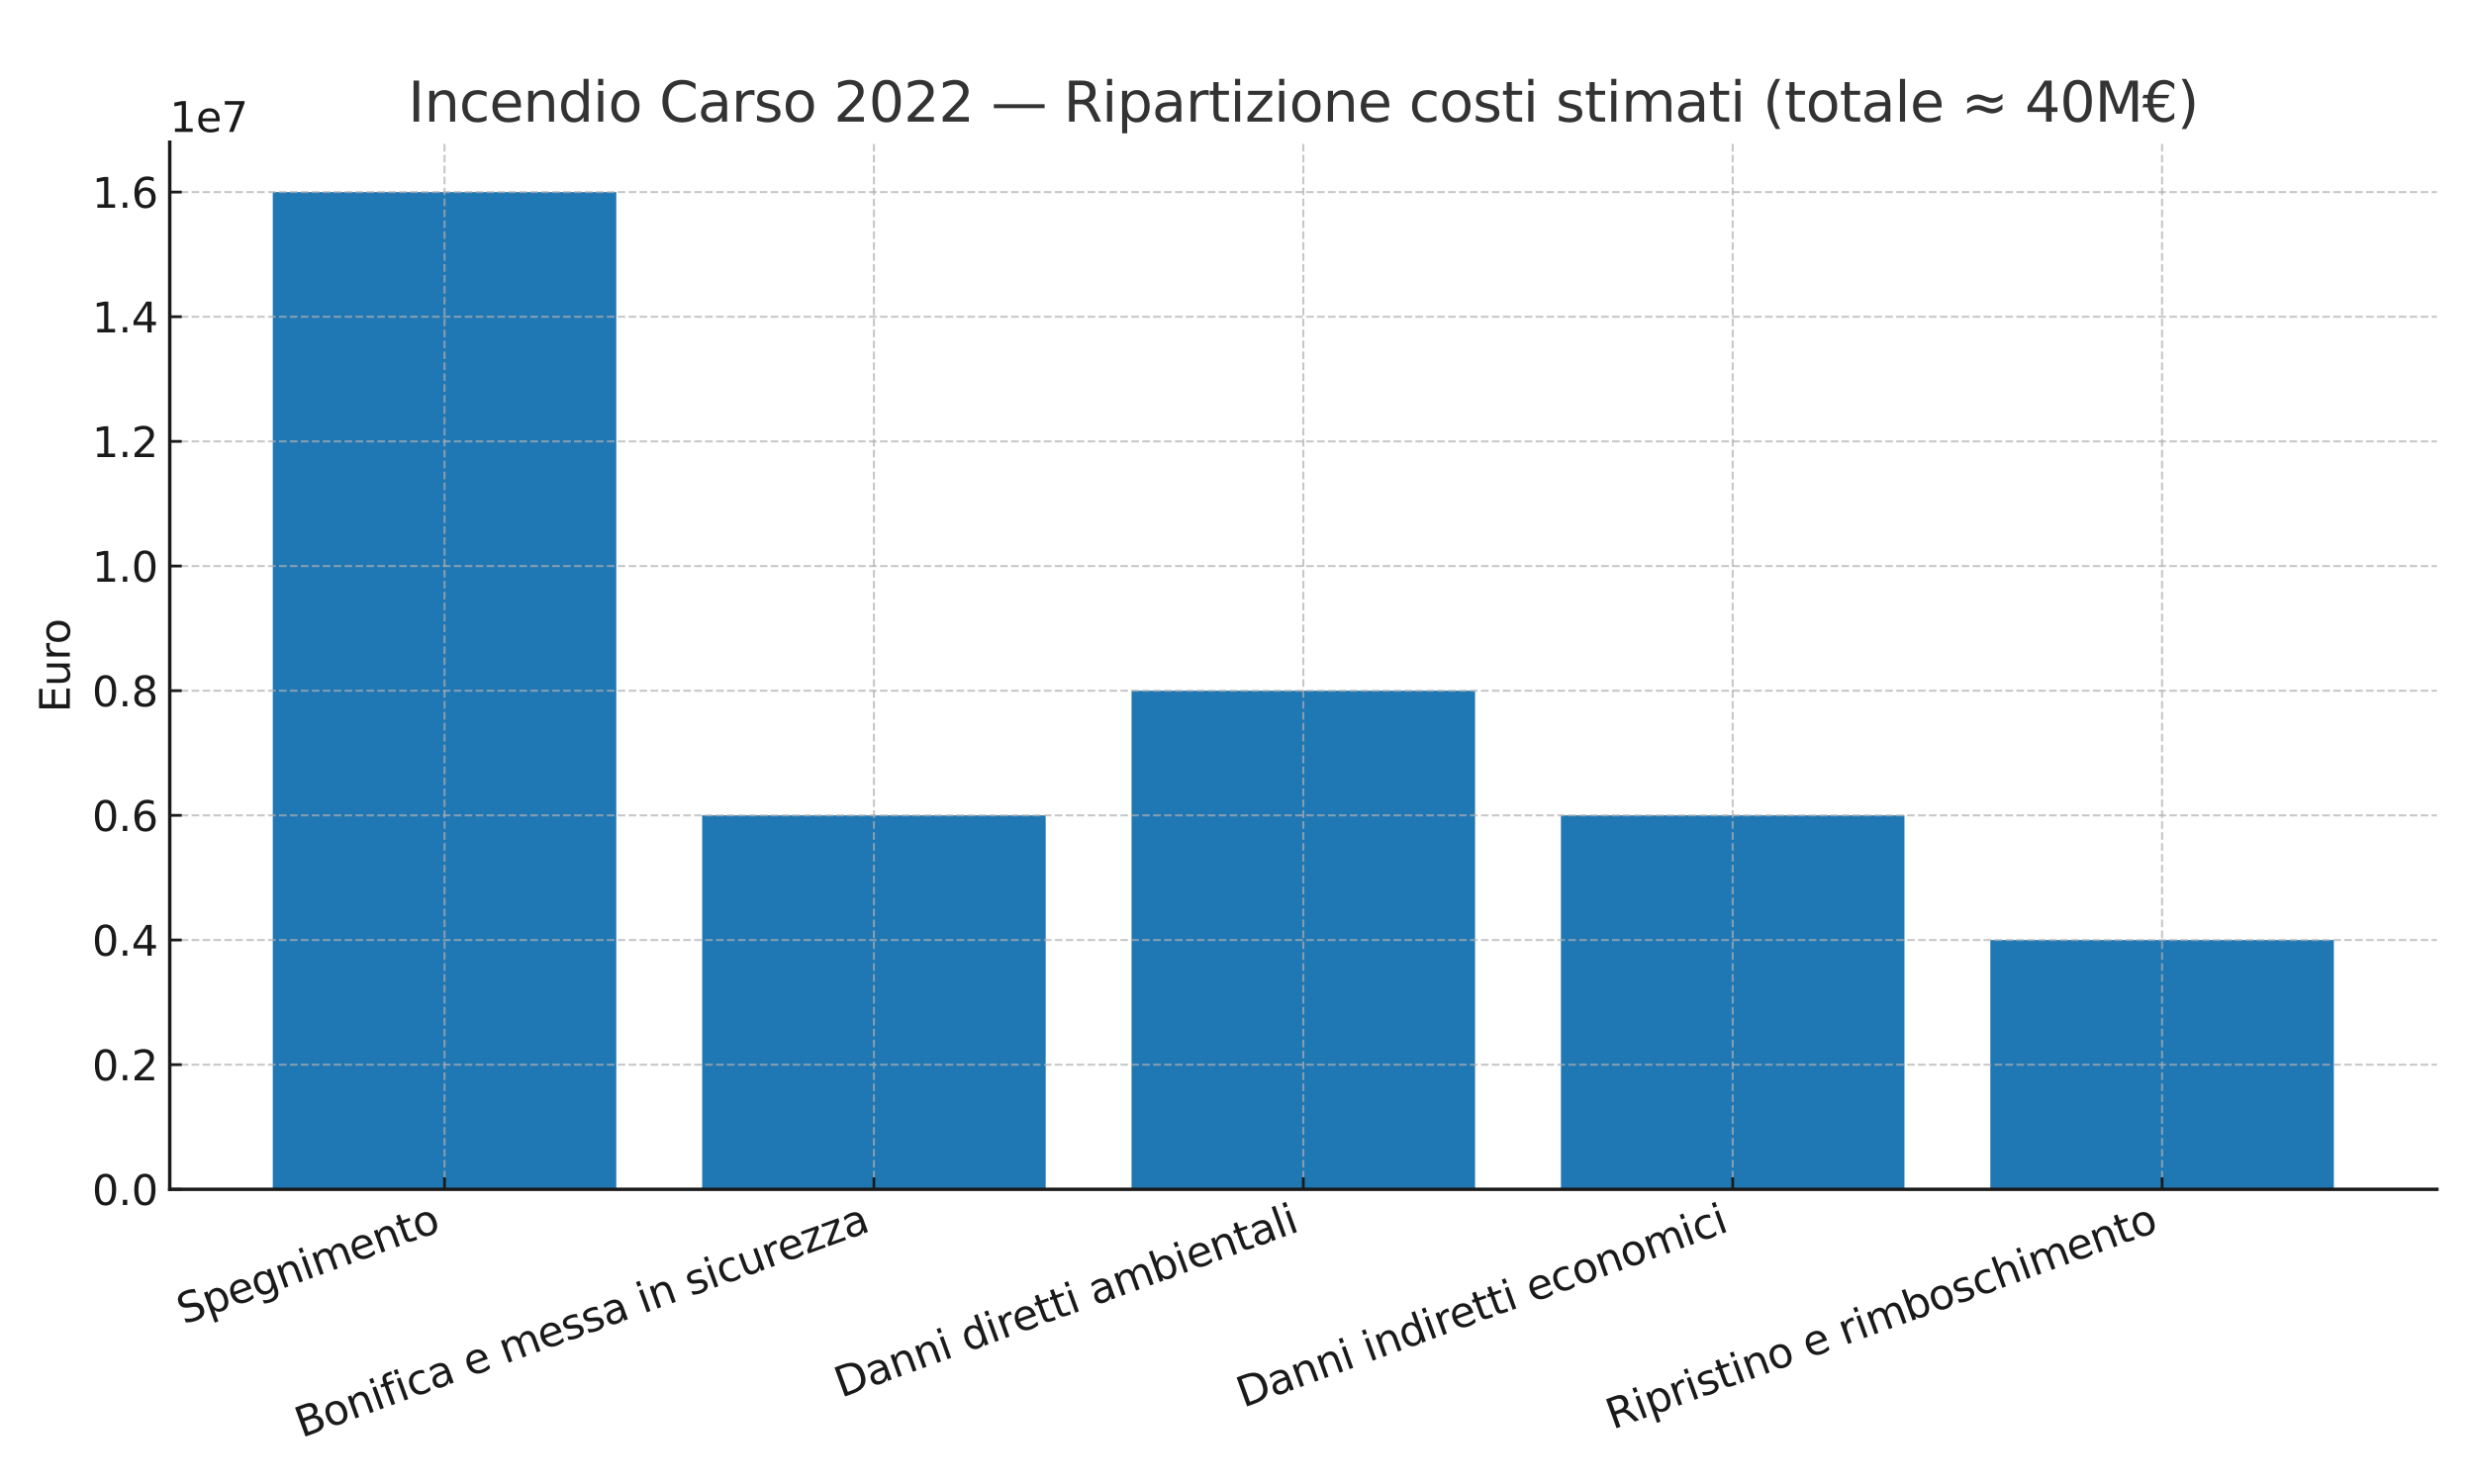 <?xml version="1.0" encoding="UTF-8" standalone="no"?> <svg xmlns:xlink="http://www.w3.org/1999/xlink" xmlns="http://www.w3.org/2000/svg" width="720pt" height="432pt" viewBox="0 0 720 432" version="1.1"><defs><style type="text/css">*{stroke-linejoin: round; stroke-linecap: butt}</style></defs><g id="figure_1"><g id="patch_1"><path d="M 0 432 L 720 432 L 720 0 L 0 0 z " style="fill: #ffffff"></path></g><g id="axes_1"><g id="patch_2"><path d="M 49.395 346.219 L 709.2 346.219 L 709.2 41.4 L 49.395 41.4 z " style="fill: #ffffff"></path></g><g id="patch_3"><path d="M 79.386 346.219 L 179.357 346.219 L 179.357 55.915 L 79.386 55.915 z " clip-path="url(#p037bafb416)" style="fill: #1f77b4"></path></g><g id="patch_4"><path d="M 204.349 346.219 L 304.32 346.219 L 304.32 237.355 L 204.349 237.355 z " clip-path="url(#p037bafb416)" style="fill: #1f77b4"></path></g><g id="patch_5"><path d="M 329.312 346.219 L 429.283 346.219 L 429.283 201.067 L 329.312 201.067 z " clip-path="url(#p037bafb416)" style="fill: #1f77b4"></path></g><g id="patch_6"><path d="M 454.275 346.219 L 554.246 346.219 L 554.246 237.355 L 454.275 237.355 z " clip-path="url(#p037bafb416)" style="fill: #1f77b4"></path></g><g id="patch_7"><path d="M 579.238 346.219 L 679.209 346.219 L 679.209 273.643 L 579.238 273.643 z " clip-path="url(#p037bafb416)" style="fill: #1f77b4"></path></g><g id="matplotlib.axis_1"><g id="xtick_1"><g id="line2d_1"><path d="M 129.371 346.219 L 129.371 41.4 " clip-path="url(#p037bafb416)" style="fill: none; stroke-dasharray: 2.22,0.96; stroke-dashoffset: 0; stroke: #b0b0b0; stroke-opacity: 0.7; stroke-width: 0.6"></path></g><g id="line2d_2"><defs><path id="me0630d6920" d="M 0 0 L 0 -3.5 " style="stroke: #1a1a1a; stroke-width: 0.8"></path></defs><g><use xlink:href="#me0630d6920" x="129.371" y="346.219" style="fill: #1a1a1a; stroke: #1a1a1a; stroke-width: 0.8"></use></g></g><g id="text_1"><g style="fill: #1a1a1a" transform="translate(53.435 385.616) rotate(-20) scale(0.12 -0.12)"><defs><path id="DejaVuSans-53" d="M 3425 4513 L 3425 3897 Q 3066 4069 2747 4153 Q 2428 4238 2131 4238 Q 1616 4238 1336 4038 Q 1056 3838 1056 3469 Q 1056 3159 1242 3001 Q 1428 2844 1947 2747 L 2328 2669 Q 3034 2534 3370 2195 Q 3706 1856 3706 1288 Q 3706 609 3251 259 Q 2797 -91 1919 -91 Q 1588 -91 1214 -16 Q 841 59 441 206 L 441 856 Q 825 641 1194 531 Q 1563 422 1919 422 Q 2459 422 2753 634 Q 3047 847 3047 1241 Q 3047 1584 2836 1778 Q 2625 1972 2144 2069 L 1759 2144 Q 1053 2284 737 2584 Q 422 2884 422 3419 Q 422 4038 858 4394 Q 1294 4750 2059 4750 Q 2388 4750 2728 4690 Q 3069 4631 3425 4513 z " transform="scale(0.016)"></path><path id="DejaVuSans-70" d="M 1159 525 L 1159 -1331 L 581 -1331 L 581 3500 L 1159 3500 L 1159 2969 Q 1341 3281 1617 3432 Q 1894 3584 2278 3584 Q 2916 3584 3314 3078 Q 3713 2572 3713 1747 Q 3713 922 3314 415 Q 2916 -91 2278 -91 Q 1894 -91 1617 61 Q 1341 213 1159 525 z M 3116 1747 Q 3116 2381 2855 2742 Q 2594 3103 2138 3103 Q 1681 3103 1420 2742 Q 1159 2381 1159 1747 Q 1159 1113 1420 752 Q 1681 391 2138 391 Q 2594 391 2855 752 Q 3116 1113 3116 1747 z " transform="scale(0.016)"></path><path id="DejaVuSans-65" d="M 3597 1894 L 3597 1613 L 953 1613 Q 991 1019 1311 708 Q 1631 397 2203 397 Q 2534 397 2845 478 Q 3156 559 3463 722 L 3463 178 Q 3153 47 2828 -22 Q 2503 -91 2169 -91 Q 1331 -91 842 396 Q 353 884 353 1716 Q 353 2575 817 3079 Q 1281 3584 2069 3584 Q 2775 3584 3186 3129 Q 3597 2675 3597 1894 z M 3022 2063 Q 3016 2534 2758 2815 Q 2500 3097 2075 3097 Q 1594 3097 1305 2825 Q 1016 2553 972 2059 L 3022 2063 z " transform="scale(0.016)"></path><path id="DejaVuSans-67" d="M 2906 1791 Q 2906 2416 2648 2759 Q 2391 3103 1925 3103 Q 1463 3103 1205 2759 Q 947 2416 947 1791 Q 947 1169 1205 825 Q 1463 481 1925 481 Q 2391 481 2648 825 Q 2906 1169 2906 1791 z M 3481 434 Q 3481 -459 3084 -895 Q 2688 -1331 1869 -1331 Q 1566 -1331 1297 -1286 Q 1028 -1241 775 -1147 L 775 -588 Q 1028 -725 1275 -790 Q 1522 -856 1778 -856 Q 2344 -856 2625 -561 Q 2906 -266 2906 331 L 2906 616 Q 2728 306 2450 153 Q 2172 0 1784 0 Q 1141 0 747 490 Q 353 981 353 1791 Q 353 2603 747 3093 Q 1141 3584 1784 3584 Q 2172 3584 2450 3431 Q 2728 3278 2906 2969 L 2906 3500 L 3481 3500 L 3481 434 z " transform="scale(0.016)"></path><path id="DejaVuSans-6e" d="M 3513 2113 L 3513 0 L 2938 0 L 2938 2094 Q 2938 2591 2744 2837 Q 2550 3084 2163 3084 Q 1697 3084 1428 2787 Q 1159 2491 1159 1978 L 1159 0 L 581 0 L 581 3500 L 1159 3500 L 1159 2956 Q 1366 3272 1645 3428 Q 1925 3584 2291 3584 Q 2894 3584 3203 3211 Q 3513 2838 3513 2113 z " transform="scale(0.016)"></path><path id="DejaVuSans-69" d="M 603 3500 L 1178 3500 L 1178 0 L 603 0 L 603 3500 z M 603 4863 L 1178 4863 L 1178 4134 L 603 4134 L 603 4863 z " transform="scale(0.016)"></path><path id="DejaVuSans-6d" d="M 3328 2828 Q 3544 3216 3844 3400 Q 4144 3584 4550 3584 Q 5097 3584 5394 3201 Q 5691 2819 5691 2113 L 5691 0 L 5113 0 L 5113 2094 Q 5113 2597 4934 2840 Q 4756 3084 4391 3084 Q 3944 3084 3684 2787 Q 3425 2491 3425 1978 L 3425 0 L 2847 0 L 2847 2094 Q 2847 2600 2669 2842 Q 2491 3084 2119 3084 Q 1678 3084 1418 2786 Q 1159 2488 1159 1978 L 1159 0 L 581 0 L 581 3500 L 1159 3500 L 1159 2956 Q 1356 3278 1631 3431 Q 1906 3584 2284 3584 Q 2666 3584 2933 3390 Q 3200 3197 3328 2828 z " transform="scale(0.016)"></path><path id="DejaVuSans-74" d="M 1172 4494 L 1172 3500 L 2356 3500 L 2356 3053 L 1172 3053 L 1172 1153 Q 1172 725 1289 603 Q 1406 481 1766 481 L 2356 481 L 2356 0 L 1766 0 Q 1100 0 847 248 Q 594 497 594 1153 L 594 3053 L 172 3053 L 172 3500 L 594 3500 L 594 4494 L 1172 4494 z " transform="scale(0.016)"></path><path id="DejaVuSans-6f" d="M 1959 3097 Q 1497 3097 1228 2736 Q 959 2375 959 1747 Q 959 1119 1226 758 Q 1494 397 1959 397 Q 2419 397 2687 759 Q 2956 1122 2956 1747 Q 2956 2369 2687 2733 Q 2419 3097 1959 3097 z M 1959 3584 Q 2709 3584 3137 3096 Q 3566 2609 3566 1747 Q 3566 888 3137 398 Q 2709 -91 1959 -91 Q 1206 -91 779 398 Q 353 888 353 1747 Q 353 2609 779 3096 Q 1206 3584 1959 3584 z " transform="scale(0.016)"></path></defs><use xlink:href="#DejaVuSans-53"></use><use xlink:href="#DejaVuSans-70" x="63.477"></use><use xlink:href="#DejaVuSans-65" x="126.953"></use><use xlink:href="#DejaVuSans-67" x="188.477"></use><use xlink:href="#DejaVuSans-6e" x="251.953"></use><use xlink:href="#DejaVuSans-69" x="315.332"></use><use xlink:href="#DejaVuSans-6d" x="343.115"></use><use xlink:href="#DejaVuSans-65" x="440.527"></use><use xlink:href="#DejaVuSans-6e" x="502.051"></use><use xlink:href="#DejaVuSans-74" x="565.43"></use><use xlink:href="#DejaVuSans-6f" x="604.639"></use></g></g></g><g id="xtick_2"><g id="line2d_3"><path d="M 254.334 346.219 L 254.334 41.4 " clip-path="url(#p037bafb416)" style="fill: none; stroke-dasharray: 2.22,0.96; stroke-dashoffset: 0; stroke: #b0b0b0; stroke-opacity: 0.7; stroke-width: 0.6"></path></g><g id="line2d_4"><g><use xlink:href="#me0630d6920" x="254.334" y="346.219" style="fill: #1a1a1a; stroke: #1a1a1a; stroke-width: 0.8"></use></g></g><g id="text_2"><g style="fill: #1a1a1a" transform="translate(87.798 418.591) rotate(-20) scale(0.12 -0.12)"><defs><path id="DejaVuSans-42" d="M 1259 2228 L 1259 519 L 2272 519 Q 2781 519 3026 730 Q 3272 941 3272 1375 Q 3272 1813 3026 2020 Q 2781 2228 2272 2228 L 1259 2228 z M 1259 4147 L 1259 2741 L 2194 2741 Q 2656 2741 2882 2914 Q 3109 3088 3109 3444 Q 3109 3797 2882 3972 Q 2656 4147 2194 4147 L 1259 4147 z M 628 4666 L 2241 4666 Q 2963 4666 3353 4366 Q 3744 4066 3744 3513 Q 3744 3084 3544 2831 Q 3344 2578 2956 2516 Q 3422 2416 3680 2098 Q 3938 1781 3938 1306 Q 3938 681 3513 340 Q 3088 0 2303 0 L 628 0 L 628 4666 z " transform="scale(0.016)"></path><path id="DejaVuSans-66" d="M 2375 4863 L 2375 4384 L 1825 4384 Q 1516 4384 1395 4259 Q 1275 4134 1275 3809 L 1275 3500 L 2222 3500 L 2222 3053 L 1275 3053 L 1275 0 L 697 0 L 697 3053 L 147 3053 L 147 3500 L 697 3500 L 697 3744 Q 697 4328 969 4595 Q 1241 4863 1831 4863 L 2375 4863 z " transform="scale(0.016)"></path><path id="DejaVuSans-63" d="M 3122 3366 L 3122 2828 Q 2878 2963 2633 3030 Q 2388 3097 2138 3097 Q 1578 3097 1268 2742 Q 959 2388 959 1747 Q 959 1106 1268 751 Q 1578 397 2138 397 Q 2388 397 2633 464 Q 2878 531 3122 666 L 3122 134 Q 2881 22 2623 -34 Q 2366 -91 2075 -91 Q 1284 -91 818 406 Q 353 903 353 1747 Q 353 2603 823 3093 Q 1294 3584 2113 3584 Q 2378 3584 2631 3529 Q 2884 3475 3122 3366 z " transform="scale(0.016)"></path><path id="DejaVuSans-61" d="M 2194 1759 Q 1497 1759 1228 1600 Q 959 1441 959 1056 Q 959 750 1161 570 Q 1363 391 1709 391 Q 2188 391 2477 730 Q 2766 1069 2766 1631 L 2766 1759 L 2194 1759 z M 3341 1997 L 3341 0 L 2766 0 L 2766 531 Q 2569 213 2275 61 Q 1981 -91 1556 -91 Q 1019 -91 701 211 Q 384 513 384 1019 Q 384 1609 779 1909 Q 1175 2209 1959 2209 L 2766 2209 L 2766 2266 Q 2766 2663 2505 2880 Q 2244 3097 1772 3097 Q 1472 3097 1187 3025 Q 903 2953 641 2809 L 641 3341 Q 956 3463 1253 3523 Q 1550 3584 1831 3584 Q 2591 3584 2966 3190 Q 3341 2797 3341 1997 z " transform="scale(0.016)"></path><path id="DejaVuSans-20" transform="scale(0.016)"></path><path id="DejaVuSans-73" d="M 2834 3397 L 2834 2853 Q 2591 2978 2328 3040 Q 2066 3103 1784 3103 Q 1356 3103 1142 2972 Q 928 2841 928 2578 Q 928 2378 1081 2264 Q 1234 2150 1697 2047 L 1894 2003 Q 2506 1872 2764 1633 Q 3022 1394 3022 966 Q 3022 478 2636 193 Q 2250 -91 1575 -91 Q 1294 -91 989 -36 Q 684 19 347 128 L 347 722 Q 666 556 975 473 Q 1284 391 1588 391 Q 1994 391 2212 530 Q 2431 669 2431 922 Q 2431 1156 2273 1281 Q 2116 1406 1581 1522 L 1381 1569 Q 847 1681 609 1914 Q 372 2147 372 2553 Q 372 3047 722 3315 Q 1072 3584 1716 3584 Q 2034 3584 2315 3537 Q 2597 3491 2834 3397 z " transform="scale(0.016)"></path><path id="DejaVuSans-75" d="M 544 1381 L 544 3500 L 1119 3500 L 1119 1403 Q 1119 906 1312 657 Q 1506 409 1894 409 Q 2359 409 2629 706 Q 2900 1003 2900 1516 L 2900 3500 L 3475 3500 L 3475 0 L 2900 0 L 2900 538 Q 2691 219 2414 64 Q 2138 -91 1772 -91 Q 1169 -91 856 284 Q 544 659 544 1381 z M 1991 3584 L 1991 3584 z " transform="scale(0.016)"></path><path id="DejaVuSans-72" d="M 2631 2963 Q 2534 3019 2420 3045 Q 2306 3072 2169 3072 Q 1681 3072 1420 2755 Q 1159 2438 1159 1844 L 1159 0 L 581 0 L 581 3500 L 1159 3500 L 1159 2956 Q 1341 3275 1631 3429 Q 1922 3584 2338 3584 Q 2397 3584 2469 3576 Q 2541 3569 2628 3553 L 2631 2963 z " transform="scale(0.016)"></path><path id="DejaVuSans-7a" d="M 353 3500 L 3084 3500 L 3084 2975 L 922 459 L 3084 459 L 3084 0 L 275 0 L 275 525 L 2438 3041 L 353 3041 L 353 3500 z " transform="scale(0.016)"></path></defs><use xlink:href="#DejaVuSans-42"></use><use xlink:href="#DejaVuSans-6f" x="68.604"></use><use xlink:href="#DejaVuSans-6e" x="129.785"></use><use xlink:href="#DejaVuSans-69" x="193.164"></use><use xlink:href="#DejaVuSans-66" x="220.947"></use><use xlink:href="#DejaVuSans-69" x="256.152"></use><use xlink:href="#DejaVuSans-63" x="283.936"></use><use xlink:href="#DejaVuSans-61" x="338.916"></use><use xlink:href="#DejaVuSans-20" x="400.195"></use><use xlink:href="#DejaVuSans-65" x="431.982"></use><use xlink:href="#DejaVuSans-20" x="493.506"></use><use xlink:href="#DejaVuSans-6d" x="525.293"></use><use xlink:href="#DejaVuSans-65" x="622.705"></use><use xlink:href="#DejaVuSans-73" x="684.229"></use><use xlink:href="#DejaVuSans-73" x="736.328"></use><use xlink:href="#DejaVuSans-61" x="788.428"></use><use xlink:href="#DejaVuSans-20" x="849.707"></use><use xlink:href="#DejaVuSans-69" x="881.494"></use><use xlink:href="#DejaVuSans-6e" x="909.277"></use><use xlink:href="#DejaVuSans-20" x="972.656"></use><use xlink:href="#DejaVuSans-73" x="1004.443"></use><use xlink:href="#DejaVuSans-69" x="1056.543"></use><use xlink:href="#DejaVuSans-63" x="1084.326"></use><use xlink:href="#DejaVuSans-75" x="1139.307"></use><use xlink:href="#DejaVuSans-72" x="1202.686"></use><use xlink:href="#DejaVuSans-65" x="1241.549"></use><use xlink:href="#DejaVuSans-7a" x="1303.072"></use><use xlink:href="#DejaVuSans-7a" x="1355.562"></use><use xlink:href="#DejaVuSans-61" x="1408.053"></use></g></g></g><g id="xtick_3"><g id="line2d_5"><path d="M 379.298 346.219 L 379.298 41.4 " clip-path="url(#p037bafb416)" style="fill: none; stroke-dasharray: 2.22,0.96; stroke-dashoffset: 0; stroke: #b0b0b0; stroke-opacity: 0.7; stroke-width: 0.6"></path></g><g id="line2d_6"><g><use xlink:href="#me0630d6920" x="379.298" y="346.219" style="fill: #1a1a1a; stroke: #1a1a1a; stroke-width: 0.8"></use></g></g><g id="text_3"><g style="fill: #1a1a1a" transform="translate(244.806 406.928) rotate(-20) scale(0.12 -0.12)"><defs><path id="DejaVuSans-44" d="M 1259 4147 L 1259 519 L 2022 519 Q 2988 519 3436 956 Q 3884 1394 3884 2338 Q 3884 3275 3436 3711 Q 2988 4147 2022 4147 L 1259 4147 z M 628 4666 L 1925 4666 Q 3281 4666 3915 4102 Q 4550 3538 4550 2338 Q 4550 1131 3912 565 Q 3275 0 1925 0 L 628 0 L 628 4666 z " transform="scale(0.016)"></path><path id="DejaVuSans-64" d="M 2906 2969 L 2906 4863 L 3481 4863 L 3481 0 L 2906 0 L 2906 525 Q 2725 213 2448 61 Q 2172 -91 1784 -91 Q 1150 -91 751 415 Q 353 922 353 1747 Q 353 2572 751 3078 Q 1150 3584 1784 3584 Q 2172 3584 2448 3432 Q 2725 3281 2906 2969 z M 947 1747 Q 947 1113 1208 752 Q 1469 391 1925 391 Q 2381 391 2643 752 Q 2906 1113 2906 1747 Q 2906 2381 2643 2742 Q 2381 3103 1925 3103 Q 1469 3103 1208 2742 Q 947 2381 947 1747 z " transform="scale(0.016)"></path><path id="DejaVuSans-62" d="M 3116 1747 Q 3116 2381 2855 2742 Q 2594 3103 2138 3103 Q 1681 3103 1420 2742 Q 1159 2381 1159 1747 Q 1159 1113 1420 752 Q 1681 391 2138 391 Q 2594 391 2855 752 Q 3116 1113 3116 1747 z M 1159 2969 Q 1341 3281 1617 3432 Q 1894 3584 2278 3584 Q 2916 3584 3314 3078 Q 3713 2572 3713 1747 Q 3713 922 3314 415 Q 2916 -91 2278 -91 Q 1894 -91 1617 61 Q 1341 213 1159 525 L 1159 0 L 581 0 L 581 4863 L 1159 4863 L 1159 2969 z " transform="scale(0.016)"></path><path id="DejaVuSans-6c" d="M 603 4863 L 1178 4863 L 1178 0 L 603 0 L 603 4863 z " transform="scale(0.016)"></path></defs><use xlink:href="#DejaVuSans-44"></use><use xlink:href="#DejaVuSans-61" x="77.002"></use><use xlink:href="#DejaVuSans-6e" x="138.281"></use><use xlink:href="#DejaVuSans-6e" x="201.66"></use><use xlink:href="#DejaVuSans-69" x="265.039"></use><use xlink:href="#DejaVuSans-20" x="292.822"></use><use xlink:href="#DejaVuSans-64" x="324.609"></use><use xlink:href="#DejaVuSans-69" x="388.086"></use><use xlink:href="#DejaVuSans-72" x="415.869"></use><use xlink:href="#DejaVuSans-65" x="454.732"></use><use xlink:href="#DejaVuSans-74" x="516.256"></use><use xlink:href="#DejaVuSans-74" x="555.465"></use><use xlink:href="#DejaVuSans-69" x="594.674"></use><use xlink:href="#DejaVuSans-20" x="622.457"></use><use xlink:href="#DejaVuSans-61" x="654.244"></use><use xlink:href="#DejaVuSans-6d" x="715.523"></use><use xlink:href="#DejaVuSans-62" x="812.936"></use><use xlink:href="#DejaVuSans-69" x="876.412"></use><use xlink:href="#DejaVuSans-65" x="904.195"></use><use xlink:href="#DejaVuSans-6e" x="965.719"></use><use xlink:href="#DejaVuSans-74" x="1029.098"></use><use xlink:href="#DejaVuSans-61" x="1068.307"></use><use xlink:href="#DejaVuSans-6c" x="1129.586"></use><use xlink:href="#DejaVuSans-69" x="1157.369"></use></g></g></g><g id="xtick_4"><g id="line2d_7"><path d="M 504.261 346.219 L 504.261 41.4 " clip-path="url(#p037bafb416)" style="fill: none; stroke-dasharray: 2.22,0.96; stroke-dashoffset: 0; stroke: #b0b0b0; stroke-opacity: 0.7; stroke-width: 0.6"></path></g><g id="line2d_8"><g><use xlink:href="#me0630d6920" x="504.261" y="346.219" style="fill: #1a1a1a; stroke: #1a1a1a; stroke-width: 0.8"></use></g></g><g id="text_4"><g style="fill: #1a1a1a" transform="translate(361.822 409.82) rotate(-20) scale(0.12 -0.12)"><use xlink:href="#DejaVuSans-44"></use><use xlink:href="#DejaVuSans-61" x="77.002"></use><use xlink:href="#DejaVuSans-6e" x="138.281"></use><use xlink:href="#DejaVuSans-6e" x="201.66"></use><use xlink:href="#DejaVuSans-69" x="265.039"></use><use xlink:href="#DejaVuSans-20" x="292.822"></use><use xlink:href="#DejaVuSans-69" x="324.609"></use><use xlink:href="#DejaVuSans-6e" x="352.393"></use><use xlink:href="#DejaVuSans-64" x="415.771"></use><use xlink:href="#DejaVuSans-69" x="479.248"></use><use xlink:href="#DejaVuSans-72" x="507.031"></use><use xlink:href="#DejaVuSans-65" x="545.895"></use><use xlink:href="#DejaVuSans-74" x="607.418"></use><use xlink:href="#DejaVuSans-74" x="646.627"></use><use xlink:href="#DejaVuSans-69" x="685.836"></use><use xlink:href="#DejaVuSans-20" x="713.619"></use><use xlink:href="#DejaVuSans-65" x="745.406"></use><use xlink:href="#DejaVuSans-63" x="806.93"></use><use xlink:href="#DejaVuSans-6f" x="861.91"></use><use xlink:href="#DejaVuSans-6e" x="923.092"></use><use xlink:href="#DejaVuSans-6f" x="986.471"></use><use xlink:href="#DejaVuSans-6d" x="1047.652"></use><use xlink:href="#DejaVuSans-69" x="1145.064"></use><use xlink:href="#DejaVuSans-63" x="1172.848"></use><use xlink:href="#DejaVuSans-69" x="1227.828"></use></g></g></g><g id="xtick_5"><g id="line2d_9"><path d="M 629.224 346.219 L 629.224 41.4 " clip-path="url(#p037bafb416)" style="fill: none; stroke-dasharray: 2.22,0.96; stroke-dashoffset: 0; stroke: #b0b0b0; stroke-opacity: 0.7; stroke-width: 0.6"></path></g><g id="line2d_10"><g><use xlink:href="#me0630d6920" x="629.224" y="346.219" style="fill: #1a1a1a; stroke: #1a1a1a; stroke-width: 0.8"></use></g></g><g id="text_5"><g style="fill: #1a1a1a" transform="translate(469.342 416.169) rotate(-20) scale(0.12 -0.12)"><defs><path id="DejaVuSans-52" d="M 2841 2188 Q 3044 2119 3236 1894 Q 3428 1669 3622 1275 L 4263 0 L 3584 0 L 2988 1197 Q 2756 1666 2539 1819 Q 2322 1972 1947 1972 L 1259 1972 L 1259 0 L 628 0 L 628 4666 L 2053 4666 Q 2853 4666 3247 4331 Q 3641 3997 3641 3322 Q 3641 2881 3436 2590 Q 3231 2300 2841 2188 z M 1259 4147 L 1259 2491 L 2053 2491 Q 2509 2491 2742 2702 Q 2975 2913 2975 3322 Q 2975 3731 2742 3939 Q 2509 4147 2053 4147 L 1259 4147 z " transform="scale(0.016)"></path><path id="DejaVuSans-68" d="M 3513 2113 L 3513 0 L 2938 0 L 2938 2094 Q 2938 2591 2744 2837 Q 2550 3084 2163 3084 Q 1697 3084 1428 2787 Q 1159 2491 1159 1978 L 1159 0 L 581 0 L 581 4863 L 1159 4863 L 1159 2956 Q 1366 3272 1645 3428 Q 1925 3584 2291 3584 Q 2894 3584 3203 3211 Q 3513 2838 3513 2113 z " transform="scale(0.016)"></path></defs><use xlink:href="#DejaVuSans-52"></use><use xlink:href="#DejaVuSans-69" x="69.482"></use><use xlink:href="#DejaVuSans-70" x="97.266"></use><use xlink:href="#DejaVuSans-72" x="160.742"></use><use xlink:href="#DejaVuSans-69" x="201.855"></use><use xlink:href="#DejaVuSans-73" x="229.639"></use><use xlink:href="#DejaVuSans-74" x="281.738"></use><use xlink:href="#DejaVuSans-69" x="320.947"></use><use xlink:href="#DejaVuSans-6e" x="348.73"></use><use xlink:href="#DejaVuSans-6f" x="412.109"></use><use xlink:href="#DejaVuSans-20" x="473.291"></use><use xlink:href="#DejaVuSans-65" x="505.078"></use><use xlink:href="#DejaVuSans-20" x="566.602"></use><use xlink:href="#DejaVuSans-72" x="598.389"></use><use xlink:href="#DejaVuSans-69" x="639.502"></use><use xlink:href="#DejaVuSans-6d" x="667.285"></use><use xlink:href="#DejaVuSans-62" x="764.697"></use><use xlink:href="#DejaVuSans-6f" x="828.174"></use><use xlink:href="#DejaVuSans-73" x="889.355"></use><use xlink:href="#DejaVuSans-63" x="941.455"></use><use xlink:href="#DejaVuSans-68" x="996.436"></use><use xlink:href="#DejaVuSans-69" x="1059.814"></use><use xlink:href="#DejaVuSans-6d" x="1087.598"></use><use xlink:href="#DejaVuSans-65" x="1185.01"></use><use xlink:href="#DejaVuSans-6e" x="1246.533"></use><use xlink:href="#DejaVuSans-74" x="1309.912"></use><use xlink:href="#DejaVuSans-6f" x="1349.121"></use></g></g></g></g><g id="matplotlib.axis_2"><g id="ytick_1"><g id="line2d_11"><path d="M 49.395 346.219 L 709.2 346.219 " clip-path="url(#p037bafb416)" style="fill: none; stroke-dasharray: 2.22,0.96; stroke-dashoffset: 0; stroke: #b0b0b0; stroke-opacity: 0.7; stroke-width: 0.6"></path></g><g id="line2d_12"><defs><path id="mafb3de0d7f" d="M 0 0 L 3.5 0 " style="stroke: #1a1a1a; stroke-width: 0.8"></path></defs><g><use xlink:href="#mafb3de0d7f" x="49.395" y="346.219" style="fill: #1a1a1a; stroke: #1a1a1a; stroke-width: 0.8"></use></g></g><g id="text_6"><g style="fill: #1a1a1a" transform="translate(26.811 350.779) scale(0.12 -0.12)"><defs><path id="DejaVuSans-30" d="M 2034 4250 Q 1547 4250 1301 3770 Q 1056 3291 1056 2328 Q 1056 1369 1301 889 Q 1547 409 2034 409 Q 2525 409 2770 889 Q 3016 1369 3016 2328 Q 3016 3291 2770 3770 Q 2525 4250 2034 4250 z M 2034 4750 Q 2819 4750 3233 4129 Q 3647 3509 3647 2328 Q 3647 1150 3233 529 Q 2819 -91 2034 -91 Q 1250 -91 836 529 Q 422 1150 422 2328 Q 422 3509 836 4129 Q 1250 4750 2034 4750 z " transform="scale(0.016)"></path><path id="DejaVuSans-2e" d="M 684 794 L 1344 794 L 1344 0 L 684 0 L 684 794 z " transform="scale(0.016)"></path></defs><use xlink:href="#DejaVuSans-30"></use><use xlink:href="#DejaVuSans-2e" x="63.623"></use><use xlink:href="#DejaVuSans-30" x="95.41"></use></g></g></g><g id="ytick_2"><g id="line2d_13"><path d="M 49.395 309.931 L 709.2 309.931 " clip-path="url(#p037bafb416)" style="fill: none; stroke-dasharray: 2.22,0.96; stroke-dashoffset: 0; stroke: #b0b0b0; stroke-opacity: 0.7; stroke-width: 0.6"></path></g><g id="line2d_14"><g><use xlink:href="#mafb3de0d7f" x="49.395" y="309.931" style="fill: #1a1a1a; stroke: #1a1a1a; stroke-width: 0.8"></use></g></g><g id="text_7"><g style="fill: #1a1a1a" transform="translate(26.811 314.491) scale(0.12 -0.12)"><defs><path id="DejaVuSans-32" d="M 1228 531 L 3431 531 L 3431 0 L 469 0 L 469 531 Q 828 903 1448 1529 Q 2069 2156 2228 2338 Q 2531 2678 2651 2914 Q 2772 3150 2772 3378 Q 2772 3750 2511 3984 Q 2250 4219 1831 4219 Q 1534 4219 1204 4116 Q 875 4013 500 3803 L 500 4441 Q 881 4594 1212 4672 Q 1544 4750 1819 4750 Q 2544 4750 2975 4387 Q 3406 4025 3406 3419 Q 3406 3131 3298 2873 Q 3191 2616 2906 2266 Q 2828 2175 2409 1742 Q 1991 1309 1228 531 z " transform="scale(0.016)"></path></defs><use xlink:href="#DejaVuSans-30"></use><use xlink:href="#DejaVuSans-2e" x="63.623"></use><use xlink:href="#DejaVuSans-32" x="95.41"></use></g></g></g><g id="ytick_3"><g id="line2d_15"><path d="M 49.395 273.643 L 709.2 273.643 " clip-path="url(#p037bafb416)" style="fill: none; stroke-dasharray: 2.22,0.96; stroke-dashoffset: 0; stroke: #b0b0b0; stroke-opacity: 0.7; stroke-width: 0.6"></path></g><g id="line2d_16"><g><use xlink:href="#mafb3de0d7f" x="49.395" y="273.643" style="fill: #1a1a1a; stroke: #1a1a1a; stroke-width: 0.8"></use></g></g><g id="text_8"><g style="fill: #1a1a1a" transform="translate(26.811 278.202) scale(0.12 -0.12)"><defs><path id="DejaVuSans-34" d="M 2419 4116 L 825 1625 L 2419 1625 L 2419 4116 z M 2253 4666 L 3047 4666 L 3047 1625 L 3713 1625 L 3713 1100 L 3047 1100 L 3047 0 L 2419 0 L 2419 1100 L 313 1100 L 313 1709 L 2253 4666 z " transform="scale(0.016)"></path></defs><use xlink:href="#DejaVuSans-30"></use><use xlink:href="#DejaVuSans-2e" x="63.623"></use><use xlink:href="#DejaVuSans-34" x="95.41"></use></g></g></g><g id="ytick_4"><g id="line2d_17"><path d="M 49.395 237.355 L 709.2 237.355 " clip-path="url(#p037bafb416)" style="fill: none; stroke-dasharray: 2.22,0.96; stroke-dashoffset: 0; stroke: #b0b0b0; stroke-opacity: 0.7; stroke-width: 0.6"></path></g><g id="line2d_18"><g><use xlink:href="#mafb3de0d7f" x="49.395" y="237.355" style="fill: #1a1a1a; stroke: #1a1a1a; stroke-width: 0.8"></use></g></g><g id="text_9"><g style="fill: #1a1a1a" transform="translate(26.811 241.914) scale(0.12 -0.12)"><defs><path id="DejaVuSans-36" d="M 2113 2584 Q 1688 2584 1439 2293 Q 1191 2003 1191 1497 Q 1191 994 1439 701 Q 1688 409 2113 409 Q 2538 409 2786 701 Q 3034 994 3034 1497 Q 3034 2003 2786 2293 Q 2538 2584 2113 2584 z M 3366 4563 L 3366 3988 Q 3128 4100 2886 4159 Q 2644 4219 2406 4219 Q 1781 4219 1451 3797 Q 1122 3375 1075 2522 Q 1259 2794 1537 2939 Q 1816 3084 2150 3084 Q 2853 3084 3261 2657 Q 3669 2231 3669 1497 Q 3669 778 3244 343 Q 2819 -91 2113 -91 Q 1303 -91 875 529 Q 447 1150 447 2328 Q 447 3434 972 4092 Q 1497 4750 2381 4750 Q 2619 4750 2861 4703 Q 3103 4656 3366 4563 z " transform="scale(0.016)"></path></defs><use xlink:href="#DejaVuSans-30"></use><use xlink:href="#DejaVuSans-2e" x="63.623"></use><use xlink:href="#DejaVuSans-36" x="95.41"></use></g></g></g><g id="ytick_5"><g id="line2d_19"><path d="M 49.395 201.067 L 709.2 201.067 " clip-path="url(#p037bafb416)" style="fill: none; stroke-dasharray: 2.22,0.96; stroke-dashoffset: 0; stroke: #b0b0b0; stroke-opacity: 0.7; stroke-width: 0.6"></path></g><g id="line2d_20"><g><use xlink:href="#mafb3de0d7f" x="49.395" y="201.067" style="fill: #1a1a1a; stroke: #1a1a1a; stroke-width: 0.8"></use></g></g><g id="text_10"><g style="fill: #1a1a1a" transform="translate(26.811 205.626) scale(0.12 -0.12)"><defs><path id="DejaVuSans-38" d="M 2034 2216 Q 1584 2216 1326 1975 Q 1069 1734 1069 1313 Q 1069 891 1326 650 Q 1584 409 2034 409 Q 2484 409 2743 651 Q 3003 894 3003 1313 Q 3003 1734 2745 1975 Q 2488 2216 2034 2216 z M 1403 2484 Q 997 2584 770 2862 Q 544 3141 544 3541 Q 544 4100 942 4425 Q 1341 4750 2034 4750 Q 2731 4750 3128 4425 Q 3525 4100 3525 3541 Q 3525 3141 3298 2862 Q 3072 2584 2669 2484 Q 3125 2378 3379 2068 Q 3634 1759 3634 1313 Q 3634 634 3220 271 Q 2806 -91 2034 -91 Q 1263 -91 848 271 Q 434 634 434 1313 Q 434 1759 690 2068 Q 947 2378 1403 2484 z M 1172 3481 Q 1172 3119 1398 2916 Q 1625 2713 2034 2713 Q 2441 2713 2670 2916 Q 2900 3119 2900 3481 Q 2900 3844 2670 4047 Q 2441 4250 2034 4250 Q 1625 4250 1398 4047 Q 1172 3844 1172 3481 z " transform="scale(0.016)"></path></defs><use xlink:href="#DejaVuSans-30"></use><use xlink:href="#DejaVuSans-2e" x="63.623"></use><use xlink:href="#DejaVuSans-38" x="95.41"></use></g></g></g><g id="ytick_6"><g id="line2d_21"><path d="M 49.395 164.779 L 709.2 164.779 " clip-path="url(#p037bafb416)" style="fill: none; stroke-dasharray: 2.22,0.96; stroke-dashoffset: 0; stroke: #b0b0b0; stroke-opacity: 0.7; stroke-width: 0.6"></path></g><g id="line2d_22"><g><use xlink:href="#mafb3de0d7f" x="49.395" y="164.779" style="fill: #1a1a1a; stroke: #1a1a1a; stroke-width: 0.8"></use></g></g><g id="text_11"><g style="fill: #1a1a1a" transform="translate(26.811 169.338) scale(0.12 -0.12)"><defs><path id="DejaVuSans-31" d="M 794 531 L 1825 531 L 1825 4091 L 703 3866 L 703 4441 L 1819 4666 L 2450 4666 L 2450 531 L 3481 531 L 3481 0 L 794 0 L 794 531 z " transform="scale(0.016)"></path></defs><use xlink:href="#DejaVuSans-31"></use><use xlink:href="#DejaVuSans-2e" x="63.623"></use><use xlink:href="#DejaVuSans-30" x="95.41"></use></g></g></g><g id="ytick_7"><g id="line2d_23"><path d="M 49.395 128.491 L 709.2 128.491 " clip-path="url(#p037bafb416)" style="fill: none; stroke-dasharray: 2.22,0.96; stroke-dashoffset: 0; stroke: #b0b0b0; stroke-opacity: 0.7; stroke-width: 0.6"></path></g><g id="line2d_24"><g><use xlink:href="#mafb3de0d7f" x="49.395" y="128.491" style="fill: #1a1a1a; stroke: #1a1a1a; stroke-width: 0.8"></use></g></g><g id="text_12"><g style="fill: #1a1a1a" transform="translate(26.811 133.05) scale(0.12 -0.12)"><use xlink:href="#DejaVuSans-31"></use><use xlink:href="#DejaVuSans-2e" x="63.623"></use><use xlink:href="#DejaVuSans-32" x="95.41"></use></g></g></g><g id="ytick_8"><g id="line2d_25"><path d="M 49.395 92.203 L 709.2 92.203 " clip-path="url(#p037bafb416)" style="fill: none; stroke-dasharray: 2.22,0.96; stroke-dashoffset: 0; stroke: #b0b0b0; stroke-opacity: 0.7; stroke-width: 0.6"></path></g><g id="line2d_26"><g><use xlink:href="#mafb3de0d7f" x="49.395" y="92.203" style="fill: #1a1a1a; stroke: #1a1a1a; stroke-width: 0.8"></use></g></g><g id="text_13"><g style="fill: #1a1a1a" transform="translate(26.811 96.762) scale(0.12 -0.12)"><use xlink:href="#DejaVuSans-31"></use><use xlink:href="#DejaVuSans-2e" x="63.623"></use><use xlink:href="#DejaVuSans-34" x="95.41"></use></g></g></g><g id="ytick_9"><g id="line2d_27"><path d="M 49.395 55.915 L 709.2 55.915 " clip-path="url(#p037bafb416)" style="fill: none; stroke-dasharray: 2.22,0.96; stroke-dashoffset: 0; stroke: #b0b0b0; stroke-opacity: 0.7; stroke-width: 0.6"></path></g><g id="line2d_28"><g><use xlink:href="#mafb3de0d7f" x="49.395" y="55.915" style="fill: #1a1a1a; stroke: #1a1a1a; stroke-width: 0.8"></use></g></g><g id="text_14"><g style="fill: #1a1a1a" transform="translate(26.811 60.474) scale(0.12 -0.12)"><use xlink:href="#DejaVuSans-31"></use><use xlink:href="#DejaVuSans-2e" x="63.623"></use><use xlink:href="#DejaVuSans-36" x="95.41"></use></g></g></g><g id="text_15"><g style="fill: #1a1a1a" transform="translate(20.316 207.406) rotate(-90) scale(0.12 -0.12)"><defs><path id="DejaVuSans-45" d="M 628 4666 L 3578 4666 L 3578 4134 L 1259 4134 L 1259 2753 L 3481 2753 L 3481 2222 L 1259 2222 L 1259 531 L 3634 531 L 3634 0 L 628 0 L 628 4666 z " transform="scale(0.016)"></path></defs><use xlink:href="#DejaVuSans-45"></use><use xlink:href="#DejaVuSans-75" x="63.184"></use><use xlink:href="#DejaVuSans-72" x="126.562"></use><use xlink:href="#DejaVuSans-6f" x="165.426"></use></g></g><g id="text_16"><g style="fill: #1a1a1a" transform="translate(49.395 38.4) scale(0.12 -0.12)"><defs><path id="DejaVuSans-37" d="M 525 4666 L 3525 4666 L 3525 4397 L 1831 0 L 1172 0 L 2766 4134 L 525 4134 L 525 4666 z " transform="scale(0.016)"></path></defs><use xlink:href="#DejaVuSans-31"></use><use xlink:href="#DejaVuSans-65" x="63.623"></use><use xlink:href="#DejaVuSans-37" x="125.146"></use></g></g></g><g id="patch_8"><path d="M 49.395 346.219 L 49.395 41.4 " style="fill: none; stroke: #1a1a1a; stroke-linejoin: miter; stroke-linecap: square"></path></g><g id="patch_9"><path d="M 49.395 346.219 L 709.2 346.219 " style="fill: none; stroke: #1a1a1a; stroke-linejoin: miter; stroke-linecap: square"></path></g><g id="text_17"><g style="fill: #333333" transform="translate(118.745 35.4) scale(0.16 -0.16)"><defs><path id="DejaVuSans-49" d="M 628 4666 L 1259 4666 L 1259 0 L 628 0 L 628 4666 z " transform="scale(0.016)"></path><path id="DejaVuSans-43" d="M 4122 4306 L 4122 3641 Q 3803 3938 3442 4084 Q 3081 4231 2675 4231 Q 1875 4231 1450 3742 Q 1025 3253 1025 2328 Q 1025 1406 1450 917 Q 1875 428 2675 428 Q 3081 428 3442 575 Q 3803 722 4122 1019 L 4122 359 Q 3791 134 3420 21 Q 3050 -91 2638 -91 Q 1578 -91 968 557 Q 359 1206 359 2328 Q 359 3453 968 4101 Q 1578 4750 2638 4750 Q 3056 4750 3426 4639 Q 3797 4528 4122 4306 z " transform="scale(0.016)"></path><path id="DejaVuSans-2014" d="M 313 1978 L 6088 1978 L 6088 1528 L 313 1528 L 313 1978 z " transform="scale(0.016)"></path><path id="DejaVuSans-28" d="M 1984 4856 Q 1566 4138 1362 3434 Q 1159 2731 1159 2009 Q 1159 1288 1364 580 Q 1569 -128 1984 -844 L 1484 -844 Q 1016 -109 783 600 Q 550 1309 550 2009 Q 550 2706 781 3412 Q 1013 4119 1484 4856 L 1984 4856 z " transform="scale(0.016)"></path><path id="DejaVuSans-2248" d="M 4684 1947 L 4684 1388 Q 4356 1144 4076 1036 Q 3797 928 3494 928 Q 3150 928 2694 1113 Q 2663 1125 2641 1134 Q 2622 1141 2575 1159 Q 2091 1350 1797 1350 Q 1522 1350 1253 1231 Q 984 1113 678 850 L 678 1409 Q 1006 1653 1286 1761 Q 1566 1869 1869 1869 Q 2213 1869 2672 1684 Q 2706 1669 2722 1663 Q 2741 1656 2788 1638 Q 3272 1447 3566 1447 Q 3834 1447 4098 1564 Q 4363 1681 4684 1947 z M 4684 3163 L 4684 2606 Q 4356 2359 4076 2251 Q 3797 2144 3494 2144 Q 3150 2144 2694 2328 Q 2663 2341 2641 2350 Q 2622 2356 2575 2375 Q 2091 2566 1797 2566 Q 1522 2566 1253 2447 Q 984 2328 678 2069 L 678 2625 Q 1006 2869 1286 2976 Q 1566 3084 1869 3084 Q 2213 3084 2672 2900 Q 2703 2888 2719 2881 Q 2741 2872 2788 2853 Q 3272 2663 3566 2663 Q 3834 2663 4098 2780 Q 4363 2897 4684 3163 z " transform="scale(0.016)"></path><path id="DejaVuSans-4d" d="M 628 4666 L 1569 4666 L 2759 1491 L 3956 4666 L 4897 4666 L 4897 0 L 4281 0 L 4281 4097 L 3078 897 L 2444 897 L 1241 4097 L 1241 0 L 628 0 L 628 4666 z " transform="scale(0.016)"></path><path id="DejaVuSans-20ac" d="M 3647 4306 L 3647 3641 Q 3363 3969 3098 4109 Q 2834 4250 2516 4250 Q 2025 4250 1709 3937 Q 1394 3625 1294 3041 L 3097 3041 L 2925 2656 L 1244 2656 Q 1238 2581 1236 2509 Q 1234 2438 1234 2328 Q 1234 2228 1236 2156 Q 1238 2084 1244 2009 L 2638 2009 L 2463 1625 L 1294 1625 Q 1394 1041 1709 725 Q 2025 409 2516 409 Q 2834 409 3098 550 Q 3363 691 3647 1019 L 3647 359 Q 3369 134 3080 21 Q 2791 -91 2491 -91 Q 1750 -91 1267 362 Q 784 816 659 1625 L 0 1625 L 172 2009 L 606 2009 Q 606 2081 604 2154 Q 603 2228 603 2328 Q 603 2438 604 2511 Q 606 2584 606 2656 L 0 2656 L 172 3041 L 659 3041 Q 784 3844 1268 4297 Q 1753 4750 2491 4750 Q 2797 4750 3086 4639 Q 3375 4528 3647 4306 z " transform="scale(0.016)"></path><path id="DejaVuSans-29" d="M 513 4856 L 1013 4856 Q 1481 4119 1714 3412 Q 1947 2706 1947 2009 Q 1947 1309 1714 600 Q 1481 -109 1013 -844 L 513 -844 Q 928 -128 1133 580 Q 1338 1288 1338 2009 Q 1338 2731 1133 3434 Q 928 4138 513 4856 z " transform="scale(0.016)"></path></defs><use xlink:href="#DejaVuSans-49"></use><use xlink:href="#DejaVuSans-6e" x="29.492"></use><use xlink:href="#DejaVuSans-63" x="92.871"></use><use xlink:href="#DejaVuSans-65" x="147.852"></use><use xlink:href="#DejaVuSans-6e" x="209.375"></use><use xlink:href="#DejaVuSans-64" x="272.754"></use><use xlink:href="#DejaVuSans-69" x="336.23"></use><use xlink:href="#DejaVuSans-6f" x="364.014"></use><use xlink:href="#DejaVuSans-20" x="425.195"></use><use xlink:href="#DejaVuSans-43" x="456.982"></use><use xlink:href="#DejaVuSans-61" x="526.807"></use><use xlink:href="#DejaVuSans-72" x="588.086"></use><use xlink:href="#DejaVuSans-73" x="629.199"></use><use xlink:href="#DejaVuSans-6f" x="681.299"></use><use xlink:href="#DejaVuSans-20" x="742.48"></use><use xlink:href="#DejaVuSans-32" x="774.268"></use><use xlink:href="#DejaVuSans-30" x="837.891"></use><use xlink:href="#DejaVuSans-32" x="901.514"></use><use xlink:href="#DejaVuSans-32" x="965.137"></use><use xlink:href="#DejaVuSans-20" x="1028.76"></use><use xlink:href="#DejaVuSans-2014" x="1060.547"></use><use xlink:href="#DejaVuSans-20" x="1160.547"></use><use xlink:href="#DejaVuSans-52" x="1192.334"></use><use xlink:href="#DejaVuSans-69" x="1261.816"></use><use xlink:href="#DejaVuSans-70" x="1289.6"></use><use xlink:href="#DejaVuSans-61" x="1353.076"></use><use xlink:href="#DejaVuSans-72" x="1414.355"></use><use xlink:href="#DejaVuSans-74" x="1455.469"></use><use xlink:href="#DejaVuSans-69" x="1494.678"></use><use xlink:href="#DejaVuSans-7a" x="1522.461"></use><use xlink:href="#DejaVuSans-69" x="1574.951"></use><use xlink:href="#DejaVuSans-6f" x="1602.734"></use><use xlink:href="#DejaVuSans-6e" x="1663.916"></use><use xlink:href="#DejaVuSans-65" x="1727.295"></use><use xlink:href="#DejaVuSans-20" x="1788.818"></use><use xlink:href="#DejaVuSans-63" x="1820.605"></use><use xlink:href="#DejaVuSans-6f" x="1875.586"></use><use xlink:href="#DejaVuSans-73" x="1936.768"></use><use xlink:href="#DejaVuSans-74" x="1988.867"></use><use xlink:href="#DejaVuSans-69" x="2028.076"></use><use xlink:href="#DejaVuSans-20" x="2055.859"></use><use xlink:href="#DejaVuSans-73" x="2087.646"></use><use xlink:href="#DejaVuSans-74" x="2139.746"></use><use xlink:href="#DejaVuSans-69" x="2178.955"></use><use xlink:href="#DejaVuSans-6d" x="2206.738"></use><use xlink:href="#DejaVuSans-61" x="2304.15"></use><use xlink:href="#DejaVuSans-74" x="2365.43"></use><use xlink:href="#DejaVuSans-69" x="2404.639"></use><use xlink:href="#DejaVuSans-20" x="2432.422"></use><use xlink:href="#DejaVuSans-28" x="2464.209"></use><use xlink:href="#DejaVuSans-74" x="2503.223"></use><use xlink:href="#DejaVuSans-6f" x="2542.432"></use><use xlink:href="#DejaVuSans-74" x="2603.613"></use><use xlink:href="#DejaVuSans-61" x="2642.822"></use><use xlink:href="#DejaVuSans-6c" x="2704.102"></use><use xlink:href="#DejaVuSans-65" x="2731.885"></use><use xlink:href="#DejaVuSans-20" x="2793.408"></use><use xlink:href="#DejaVuSans-2248" x="2825.195"></use><use xlink:href="#DejaVuSans-20" x="2908.984"></use><use xlink:href="#DejaVuSans-34" x="2940.771"></use><use xlink:href="#DejaVuSans-30" x="3004.395"></use><use xlink:href="#DejaVuSans-4d" x="3068.018"></use><use xlink:href="#DejaVuSans-20ac" x="3154.297"></use><use xlink:href="#DejaVuSans-29" x="3217.92"></use></g></g></g></g><defs><clipPath id="p037bafb416"><rect x="49.395" y="41.4" width="659.805" height="304.819"></rect></clipPath></defs></svg> 